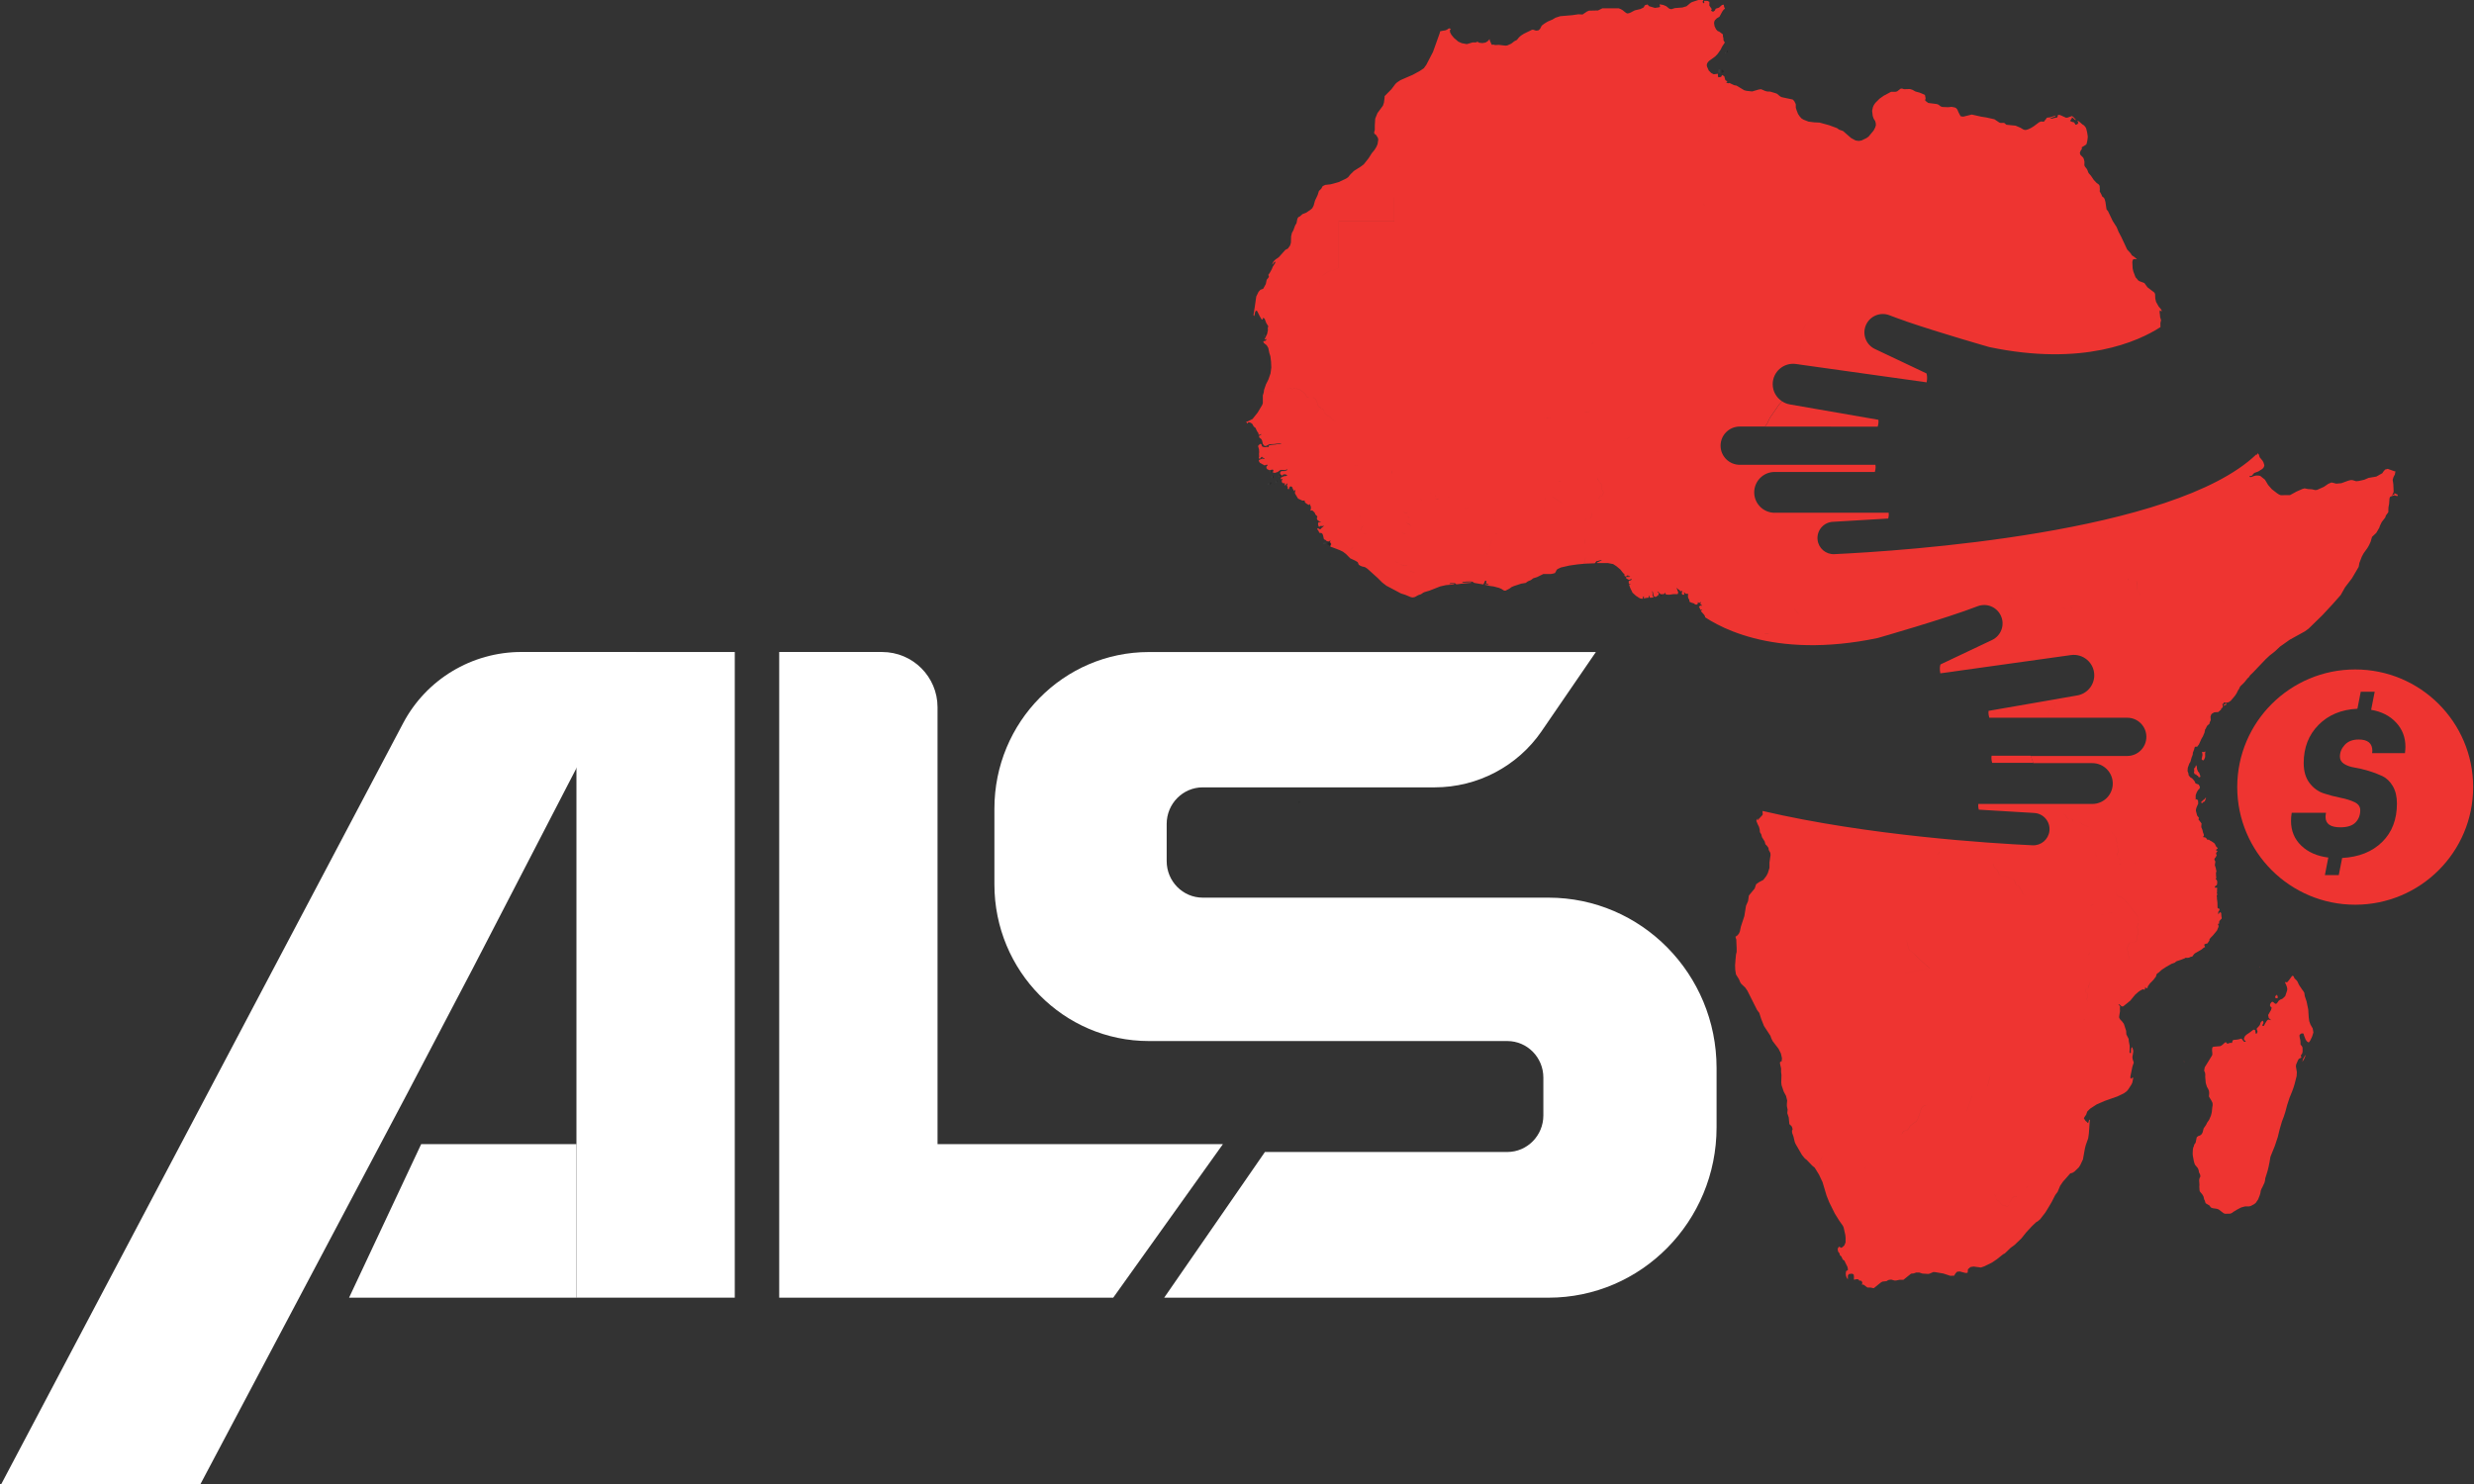 <svg width="160" height="96" viewBox="0 0 160 96" fill="none" xmlns="http://www.w3.org/2000/svg">
<rect x="0" y="0" width="160" height="96" fill="#333333" stroke="none"/>
<g clip-path="url(#clip0_1_675)">
<path d="M93.781 1.568L93.783 1.532L93.781 1.518L93.785 1.499L93.766 1.501L93.775 1.515L93.763 1.524L93.76 1.548L93.773 1.566L93.781 1.568Z" fill="url(#paint0_linear_1_675)"/>
<path d="M146.169 62.574L146.177 62.572L146.171 62.547L146.151 62.551L146.155 62.569L146.169 62.574Z" fill="#EE3431"/>
<path d="M82.566 31.082L82.526 31.119L82.498 31.201L82.512 31.213L82.558 31.223V31.177L82.599 31.157L82.621 31.131L82.629 31.098L82.615 31.088L82.566 31.082Z" fill="url(#paint1_linear_1_675)"/>
<path d="M82.167 31.195L82.147 31.205L82.105 31.231L82.07 31.27L82.05 31.271L82.006 31.29L82.012 31.31L82.05 31.364L82.137 31.348L82.183 31.322L82.203 31.286L82.189 31.197L82.167 31.195Z" fill="url(#paint2_linear_1_675)"/>
<path d="M82.359 31.237L82.328 31.203L82.318 31.217L82.3 31.31L82.314 31.318L82.3 31.348L82.363 31.354L82.373 31.324L82.363 31.251L82.359 31.237Z" fill="url(#paint3_linear_1_675)"/>
<path d="M82.367 30.903L82.353 30.766L82.298 30.756L82.24 30.835L82.236 30.889L82.264 30.921L82.316 30.937L82.367 30.903Z" fill="url(#paint4_linear_1_675)"/>
<path d="M82.671 30.827L82.734 30.849L82.744 30.825L82.772 30.805L82.819 30.791L82.821 30.718L82.762 30.734L82.671 30.827Z" fill="url(#paint5_linear_1_675)"/>
<path d="M82.276 30.444L82.238 30.44L82.096 30.45L82.103 30.485L82.151 30.565L82.219 30.579L82.276 30.444Z" fill="url(#paint6_linear_1_675)"/>
<path d="M141.23 68.665L141.248 68.684L141.26 68.686L141.267 68.684L141.271 68.674L141.244 68.657L141.23 68.665Z" fill="#EE3431"/>
<path d="M143.94 45.517L143.822 45.595L143.8 45.657L143.841 45.647L143.974 45.585L143.994 45.569L143.998 45.551L143.988 45.535L143.94 45.517Z" fill="#EE3431"/>
<path d="M147.309 64.483L147.265 64.36L147.222 64.366L147.206 64.423L147.137 64.427L147.16 64.566L147.301 64.582L147.299 64.543L147.309 64.483Z" fill="#EE3431"/>
<path d="M148.935 68.524L148.901 68.697L149.022 68.49L149.115 68.257L149.076 68.277L148.935 68.524Z" fill="#EE3431"/>
<path d="M149.429 66.288L149.345 66.061L149.312 65.819L149.278 65.292L149.171 64.779L149.056 64.439L149.024 64.219L148.957 64.111L148.881 64.008L148.699 63.74L148.643 63.63L148.592 63.513L148.53 63.424L148.404 63.302L148.368 63.249L148.348 63.177L148.295 63.129H148.235L148.049 63.388L147.936 63.525L147.902 63.547L147.799 63.525L147.779 63.559L147.852 63.714L147.896 63.837L147.924 63.966L147.914 64.072L147.791 64.439L147.601 64.616L147.476 64.662L147.367 64.739L147.295 64.851L147.206 64.94L147.133 64.926L147.022 64.833L146.974 64.803L146.911 64.823L146.867 64.877L146.819 64.952L146.804 65.038L146.825 65.095L146.925 65.207L146.911 65.234L146.883 65.256L146.881 65.326L146.685 65.662L146.726 65.856L146.891 65.999L146.79 65.968L146.685 65.958L146.623 66.007L146.574 66.077L146.49 66.212L146.417 66.355L146.367 66.373L146.314 66.359L146.328 66.28L146.363 66.22L146.387 66.162L146.375 66.101L146.352 66.043L146.324 66.033L146.229 66.103L146.193 66.165L146.153 66.3L146.064 66.413L145.949 66.532L145.951 66.58L145.965 66.635L145.995 66.701L145.993 66.767L145.957 66.848L145.915 66.872L145.88 66.868L145.884 66.836L145.842 66.635L145.788 66.608L145.723 66.618L145.499 66.789L145.283 66.936L145.186 67.033L145.128 67.16L145.122 67.22L145.138 67.272L145.247 67.363L145.2 67.395L145.15 67.389L145.11 67.373L144.974 67.196L144.94 67.188L144.775 67.236L144.646 67.256L144.446 67.272L144.403 67.301L144.381 67.349L144.365 67.419L144.335 67.472L144.274 67.462L144.214 67.464L144.058 67.52L144.016 67.492L143.982 67.438L143.929 67.423L143.869 67.462L143.736 67.586L143.641 67.651L143.59 67.675L143.205 67.709L143.122 67.723L143.086 67.754L143.07 67.804L143.06 67.941L143.08 68.176L143.064 68.269L142.586 69.043L142.547 69.259L142.602 69.382L142.622 69.51L142.616 69.655L142.652 70.058L142.725 70.301L142.801 70.432L142.86 70.571L142.874 70.71L142.86 70.903L142.866 70.951L143.025 71.211L143.092 71.354L143.098 71.495L143.074 71.636L143.046 71.919L143.019 72.048L142.985 72.175L142.868 72.443L142.735 72.634L142.676 72.761L142.513 73.002L142.452 73.246L142.392 73.365L142.287 73.451L142.158 73.495L142.069 73.57L142 73.906L141.97 73.962L141.928 74.011L141.898 74.071L141.887 74.141L141.841 74.236L141.817 74.373L141.805 74.636L141.815 74.761L141.883 75.121L141.914 75.236L141.958 75.349L142.144 75.574L142.192 75.701L142.216 75.84L142.283 75.975L142.307 76.102L142.247 76.22L142.224 76.351L142.243 76.631L142.236 76.784L142.251 77.009L142.271 77.078L142.446 77.291L142.509 77.412L142.547 77.585L142.596 77.677L142.616 77.758L142.646 77.835L142.692 77.869L142.884 77.977L142.981 78.108L143.048 78.14L143.12 78.162L143.36 78.195L143.485 78.237L143.812 78.487L143.911 78.519L144.238 78.511L144.341 78.468L144.436 78.396L144.684 78.245L144.94 78.112L145.186 78.044L145.441 78.042L145.556 78.018L145.782 77.897L145.886 77.814L146.04 77.587L146.145 77.321L146.185 77.178L146.209 77.029L146.252 76.913L146.312 76.802L146.451 76.506L146.486 76.367L146.502 76.222L146.649 75.754L146.718 75.47L146.776 75.184L146.831 74.856L146.859 74.771L147.119 74.131L147.309 73.56L147.436 73.04L147.585 72.531L147.696 72.243L147.791 71.954L147.922 71.469L148.076 71L148.229 70.627L148.332 70.346L148.402 70.11L148.528 69.613L148.544 69.356L148.483 68.991L148.495 68.87L148.594 68.637L148.653 68.522L148.699 68.48L148.81 68.432L148.838 68.391L148.808 68.327L148.804 68.267L148.887 68.154L148.917 68.023L148.909 67.763L148.858 67.655L148.812 67.613L148.78 67.562L148.778 67.397L148.764 67.266L148.731 67.136L148.711 66.993L148.727 66.942L148.814 66.862L148.933 66.85L148.975 66.87L149.012 67.001L149.113 67.254L149.193 67.363L149.29 67.429L149.316 67.433L149.373 67.367L149.405 67.319L149.528 67.061L149.613 66.789L149.567 66.526L149.429 66.288Z" fill="#EE3431"/>
<path d="M81.891 21.5L81.836 21.518L81.808 21.573L81.745 21.677L81.757 21.752L81.788 21.794L81.858 21.681L81.891 21.5Z" fill="url(#paint7_linear_1_675)"/>
<path d="M107.358 38.446L107.263 38.589L107.331 38.597L107.436 38.565L107.466 38.491L107.406 38.478L107.358 38.446Z" fill="url(#paint8_linear_1_675)"/>
<path d="M93.381 60.669L93.308 60.725L93.3 60.778L93.397 60.77L93.433 60.74L93.429 60.675L93.381 60.669Z" fill="#2D2E2D"/>
<path d="M84.031 51.838L84.007 51.834L83.991 51.86L83.973 51.9L83.981 51.927L83.991 51.935H84.027L84.08 51.914L84.094 51.892L84.066 51.868L84.031 51.838Z" fill="#2D2E2D"/>
<path d="M85.995 35.114L85.918 35.081L85.66 35.097L85.555 35.154L85.926 35.258L85.999 35.329L86.015 35.299L86.041 35.192L86.029 35.14L85.995 35.114Z" fill="url(#paint9_linear_1_675)"/>
<path d="M111.348 4.488L111.157 4.494L111.144 4.536L111.132 4.689L111.171 4.715H111.201L111.28 4.756L111.306 4.752L111.358 4.717L111.387 4.711L111.425 4.679L111.473 4.629L111.469 4.603L111.451 4.579L111.348 4.488Z" fill="url(#paint10_linear_1_675)"/>
<path d="M111.738 3.303L111.709 3.279L111.598 3.377L111.566 3.46L111.734 3.365L111.738 3.303Z" fill="url(#paint11_linear_1_675)"/>
<path d="M141.95 50.091L142.025 50.095L142.099 50.188L142.144 50.17L142.17 50.248L142.206 50.284L142.237 50.282L142.295 50.256L142.305 50.212L142.223 49.982L142.214 49.972L142.154 49.918L142.085 49.741L142.073 49.588L142.021 49.491L141.974 49.634L141.894 49.719L141.91 49.884L141.884 49.98L141.95 50.091Z" fill="#EE3431"/>
<path d="M142.414 49.151L142.45 49.175L142.495 49.191L142.545 49.137L142.608 48.988L142.614 48.88L142.61 48.717L142.626 48.664L142.62 48.61L142.529 48.652L142.412 48.634L142.442 48.835L142.384 49.109L142.414 49.151Z" fill="#EE3431"/>
<path d="M142.374 51.937L142.396 51.951L142.454 51.937L142.509 51.866L142.578 51.854L142.656 51.667L142.666 51.58L142.648 51.596L142.6 51.669L142.46 51.778L142.4 51.854L142.337 51.892L142.374 51.937Z" fill="#EE3431"/>
<path d="M115.253 25.96L115.071 26.155L114.865 26.451L114.464 27.031L114.286 27.405L114.151 27.596L121.435 27.601C121.495 27.401 121.495 27.25 121.481 27.156L115.745 26.16C115.563 26.127 115.396 26.057 115.25 25.96H115.253Z" fill="#EE3431"/>
<path d="M128.839 49.349H131.501L131.468 49.252L131.426 49.145L131.396 49.055L131.335 48.904L131.329 48.888H128.803C128.785 48.974 128.775 49.131 128.839 49.35V49.349Z" fill="#EE3431"/>
<path d="M155.051 31.988L154.972 31.962L154.861 31.899L154.853 31.925V31.98L154.72 32.03L154.686 32.018L154.706 31.988L154.752 31.97L154.764 31.918L154.792 31.851L154.803 31.785L154.782 31.324L154.74 31.04L154.796 30.855L154.885 30.688L154.899 30.591L154.924 30.497L154.855 30.485L154.423 30.33L154.254 30.374L154.137 30.507L154.07 30.611L153.685 30.829L153.178 30.915L152.904 31.034L152.551 31.113L152.418 31.127L152.379 31.131L152.133 31.056H152.022L151.877 31.092L151.423 31.257L151.092 31.288L150.834 31.219H150.759L150.57 31.302L150.293 31.493L149.851 31.69L149.738 31.704L149.516 31.652L149.268 31.638L149.044 31.591L148.915 31.626L148.528 31.795L148.102 32.028L147.501 32.034L147.386 31.988L147.255 31.901L146.924 31.646L146.684 31.37L146.478 31.028L146.266 30.859L146.175 30.786L146.046 30.762H145.905L145.774 30.793L145.626 30.849L145.552 30.863L145.505 30.855L145.485 30.78L145.612 30.794L145.784 30.597L146.052 30.499L146.294 30.344L146.365 30.281L146.411 30.211L146.443 30.102L146.383 29.907L146.322 29.8L146.141 29.583L146.125 29.531L146.086 29.402L145.998 29.321H145.995L145.965 29.42L145.913 29.404C140.57 34.508 122.988 35.643 118.636 35.848C118.083 35.874 117.607 35.468 117.547 34.92C117.48 34.325 117.926 33.793 118.527 33.757L122.115 33.544C122.157 33.383 122.159 33.256 122.147 33.171H114.772C114.042 33.171 113.449 32.58 113.449 31.851C113.449 31.122 114.042 30.531 114.772 30.531H121.251C121.316 30.309 121.305 30.154 121.287 30.068H112.515C111.829 30.068 111.274 29.515 111.274 28.83C111.274 28.146 111.829 27.593 112.515 27.593H114.147L114.284 27.403L114.462 27.029L114.863 26.449L115.069 26.154L115.248 25.958C114.883 25.721 114.645 25.312 114.645 24.855C114.645 24.052 115.357 23.434 116.154 23.547L116.366 23.577L116.392 23.243L116.439 22.704L116.477 22.253L116.505 21.923L116.544 21.456L116.578 21.366L116.776 20.997L116.792 20.949L116.776 20.999L116.578 21.368L116.544 21.458L116.505 21.925L116.477 22.255L116.439 22.706L116.392 23.245L116.366 23.579L124.6 24.733C124.659 24.441 124.622 24.244 124.588 24.155L121.257 22.577C120.666 22.297 120.412 21.595 120.686 21.003C120.95 20.436 121.608 20.168 122.193 20.393C122.508 20.516 122.879 20.649 123.277 20.786L122.861 20.569L122.345 20.297L121.826 20.023L121.309 19.749L120.791 19.476L120.274 19.202L119.756 18.928L119.239 18.653L118.721 18.377L118.204 18.101L117.686 17.825L117.167 17.548L116.81 17.357L116.425 17.544L116.122 17.691L115.725 17.884L115.267 18.133L114.916 18.325H114.899L114.883 18.319L114.518 17.994L114.883 18.32L114.899 18.325H114.916L115.267 18.135L115.725 17.886L116.122 17.693L116.425 17.546L116.81 17.358L117.167 17.55L117.686 17.827L118.204 18.103L118.721 18.379L119.239 18.655L119.756 18.93L120.274 19.204L120.791 19.478L121.309 19.752L121.826 20.025L122.345 20.299L122.861 20.571L123.277 20.79C125.5 21.553 128.654 22.452 128.654 22.452C134.705 23.722 138.28 22.09 139.723 21.162L139.719 20.897L139.761 20.712L139.702 20.51L139.684 20.323L139.668 20.222L139.678 20.081L139.751 20.112L139.793 20.156L139.799 20.118L139.795 20.076L139.745 19.987L139.604 19.824L139.436 19.522L139.388 19.311L139.376 19.045V19.023L139.331 18.928L138.883 18.584L138.684 18.311L138.343 18.182L138.27 18.127L138.217 18.053L138.111 17.938L137.967 17.558L137.923 17.357L137.903 16.96L137.915 16.886L137.943 16.793L138 16.767L138.042 16.759L138.205 16.773L138.034 16.622L137.874 16.517L137.788 16.38L137.568 16.139L137.199 15.35L137.011 14.99L136.888 14.692L136.634 14.293L136.331 13.661L136.234 13.543L136.163 13.06L136.117 12.895L136.065 12.794L135.952 12.705L135.909 12.597L135.792 12.381L135.802 12.267L135.79 12.027L135.734 11.935L135.601 11.842L135.417 11.649L135.223 11.363L135.088 11.212L135.044 11.132L135.015 11.043L134.967 10.94L134.832 10.767L134.802 10.689L134.808 10.455L134.765 10.282L134.729 10.202L134.547 10.019L134.507 9.898L134.559 9.751L134.646 9.624L134.628 9.532L134.674 9.503L134.729 9.471L134.925 9.348C134.925 9.348 134.977 9.234 135.007 9.006C135.038 8.777 135.007 8.777 134.997 8.664C134.987 8.549 134.935 8.415 134.925 8.332C134.915 8.25 134.769 8.103 134.769 8.103L134.693 8.062L134.467 7.867L134.388 7.819H134.352L134.38 7.879L134.422 7.938L134.342 8.04L134.229 8.072L134.19 7.996L134.128 7.911L134.013 7.887L133.871 7.821L133.984 7.668L134.003 7.581L134.2 7.756L134.265 7.761L134.079 7.557L133.999 7.507L133.944 7.525L133.692 7.614L133.603 7.61L133.246 7.447L133.125 7.426L133.093 7.441L133.07 7.547L133.038 7.604L132.865 7.632L132.713 7.678L132.564 7.662L132.911 7.529L132.953 7.473L132.572 7.591L132.382 7.612L132.328 7.682L132.294 7.74L132.239 7.791L132.197 7.865L132.094 7.869L132.009 7.857L131.88 7.905L131.515 8.177L131.339 8.284L131.178 8.36L131.049 8.401L130.954 8.407L130.847 8.372L130.667 8.264L130.353 8.129L129.761 8.07L129.612 7.948L129.386 7.952L129.299 7.926L128.985 7.716L128.466 7.6L128.129 7.547L127.52 7.41L126.967 7.547L126.797 7.521L126.717 7.368L126.678 7.296L126.582 7.078L126.501 6.99L126.422 6.951L126.212 6.911L125.992 6.935L125.613 6.919L125.516 6.885L125.365 6.77L125.256 6.73L124.703 6.66L124.509 6.511L124.514 6.426L124.534 6.362L124.491 6.144L124.304 6.056L124.128 5.987L123.878 5.919L123.68 5.808L123.515 5.758L123.14 5.77L123.012 5.728L122.92 5.734L122.692 5.911L122.577 5.939H122.3L121.824 6.193L121.554 6.384L121.285 6.654L121.188 6.794L121.126 6.933L121.075 7.165L121.114 7.497L121.176 7.68L121.267 7.819L121.307 7.952L121.318 8.099L121.275 8.244L121.168 8.449L120.843 8.839L120.71 8.932L120.387 9.089L120.206 9.117L120.004 9.087L119.716 8.93L119.197 8.477L118.937 8.384L118.808 8.29L118.287 8.097L117.674 7.93L117.317 7.913L116.961 7.867L116.647 7.744L116.509 7.662L116.39 7.529L116.284 7.37L116.195 7.145L116.14 6.972L116.136 6.732L116.037 6.539L115.941 6.438L115.224 6.285L115.127 6.235L114.926 6.068L114.837 6.032L114.49 5.927L114.288 5.919L114.167 5.887L113.895 5.77L113.737 5.792L113.322 5.915L112.969 5.879L112.809 5.841L112.305 5.539L112.135 5.506L111.97 5.426L111.855 5.368L111.786 5.388L111.673 5.357L111.639 5.337L111.671 5.309L111.712 5.289L111.697 5.261L111.582 5.182L111.512 4.933L111.375 4.85L111.31 4.971L111.233 4.991L111.12 4.997L111.1 4.874L111.11 4.772L110.83 4.806L110.668 4.722L110.511 4.565L110.392 4.297L110.382 4.188L110.408 4.096L110.467 4.007L110.555 3.921L110.917 3.661L111.086 3.486L111.276 3.216L111.373 3.019L111.55 2.747L111.467 2.622L111.455 2.465L111.423 2.337L111.427 2.228L111.189 2.045L111.086 2.009L110.979 1.892L110.886 1.699L110.854 1.507L110.866 1.401L110.906 1.31L111.034 1.181L111.201 1.083L111.385 0.747L111.481 0.614L111.558 0.57L111.504 0.445L111.479 0.302L111.368 0.32L111.169 0.495L110.959 0.564L110.902 0.682L110.787 0.763L110.658 0.696L110.703 0.584L110.545 0.356L110.553 0.123L110.436 0.062L110.329 0.054L110.208 0.058L110.212 0.115L110.231 0.157L110.16 0.219L110.109 0.117L110.144 0.058L110.168 -0.016L110.081 -0.044L110.005 -0.058L109.415 0.139L109.327 0.191L109.072 0.405L108.806 0.485L108.324 0.523L108.09 0.596L107.961 0.564L107.763 0.403L107.573 0.322L107.327 0.278L107.363 0.445L107.261 0.479L107.027 0.511L106.647 0.399L106.55 0.286L106.379 0.34L106.294 0.485L106.094 0.584L105.727 0.67L105.402 0.837L105.263 0.873L105.156 0.835L104.94 0.658L104.813 0.586L104.684 0.539H103.627L103.348 0.676L102.757 0.69L102.62 0.753L102.348 0.938L102.077 0.924L101.68 0.982L100.905 1.047L100.596 1.147L100.401 1.264L100.102 1.391L99.882 1.524L99.709 1.656L99.596 1.874L99.491 1.964L99.339 1.982L99.164 1.924H99.083L98.552 2.182L98.369 2.3L98.242 2.411L98.1 2.584L97.941 2.665L97.735 2.824L97.477 2.94L97.364 2.952L97.146 2.928L96.926 2.902L96.696 2.916L96.593 2.886L96.476 2.896L96.444 2.838L96.383 2.687L96.353 2.651L96.349 2.588L96.333 2.53L96.234 2.649L96.079 2.751L95.875 2.787L95.663 2.765L95.552 2.697L95.449 2.743H95.239L94.864 2.854L94.541 2.793L94.315 2.695L94.025 2.447L93.865 2.252L93.775 2.079V1.93L93.839 1.868L93.71 1.831L93.575 1.922L93.466 1.966L93.331 1.984L93.139 2.025L93.103 2.164L92.675 3.359L92.239 4.2L92.082 4.414L91.817 4.593L91.365 4.84L90.567 5.184L90.338 5.341L90.248 5.426L89.989 5.77L89.548 6.217L89.543 6.328L89.503 6.64L89.437 6.837L89.084 7.314L88.938 7.676L88.912 8.123V8.403L88.866 8.566L88.89 8.658L88.977 8.71L89.106 8.906L89.136 9.024L89.09 9.328L89.007 9.515L88.89 9.701L88.718 9.91L88.513 10.234L88.204 10.624L88.002 10.779L87.562 11.057L87.326 11.289L87.185 11.466L87.052 11.554L86.584 11.776L86.061 11.922L85.71 11.961L85.543 12.039L85.444 12.214L85.298 12.353V12.357L85.214 12.621L85.048 12.971L84.955 13.303L84.869 13.468L84.74 13.579L84.463 13.764L84.229 13.853L84.074 13.995L83.965 14.048L83.904 14.156L83.848 14.442L83.761 14.581L83.648 14.893L83.553 15.064L83.501 15.284L83.487 15.698L83.434 15.879L83.289 16.082L83.127 16.165L82.698 16.644L82.49 16.785L82.359 16.914L82.3 17.037L82.27 17.119L82.343 17.051L82.405 16.964L82.464 16.916L82.478 16.974L82.46 17.026L82.312 17.258L82.254 17.407L82.127 17.638L82.022 17.789L82.066 17.866L82.032 17.966L81.921 18.095L81.862 18.375L81.695 18.679L81.511 18.747L81.392 18.88L81.245 19.182L81.166 19.737L81.16 19.788L81.063 20.387L81.118 20.446L81.102 20.339L81.124 20.212L81.164 20.057L81.209 19.842H81.211L81.166 20.057L81.126 20.212L81.102 20.339L81.12 20.446L81.174 20.176L81.203 20.134L81.249 20.09L81.305 20.124L81.465 20.446L81.58 20.643L81.644 20.677L81.675 20.621L81.679 20.556L81.733 20.579L81.788 20.621L81.891 20.893L82.024 21.108L81.992 21.207L81.999 21.368L81.945 21.613L81.772 21.971L81.923 21.927L81.852 22.044L81.739 22.066L81.697 22.098L81.737 22.187L81.921 22.336L82.022 22.507L82.09 22.831L82.161 23.054L82.201 23.392L82.219 23.773L82.167 24.159L82.028 24.558L81.876 24.857L81.749 25.224L81.729 25.389L81.671 25.576V26.079L81.63 26.196L81.336 26.689L81.007 27.103L80.72 27.248L80.587 27.291L80.684 27.405L80.712 27.325L80.791 27.319L80.884 27.351L80.985 27.417L81.082 27.593L81.197 27.681L81.297 27.898L81.386 28.025L81.392 28.124H81.447L81.527 28.09L81.582 28.084L81.56 28.12L81.457 28.17L81.421 28.233L81.443 28.305L81.548 28.381L81.612 28.472L81.64 28.585L81.675 28.728L81.772 28.844L81.868 28.854L82.102 28.738L82.411 28.724L82.714 28.679L82.855 28.697L82.867 28.713L82.821 28.724H82.663L82.462 28.76L82.266 28.778L82.08 28.806L82.048 28.87V28.919L81.957 28.907L81.804 28.933L81.648 28.897L81.604 28.836L81.586 28.75L81.527 28.705L81.441 28.76L81.36 28.852L81.421 29.066L81.427 29.158L81.433 29.251L81.421 29.358L81.43 29.557L81.408 29.593L81.421 29.639L81.447 29.686L81.493 29.665L81.523 29.645L81.562 29.575L81.606 29.543L81.659 29.599L81.759 29.641L81.773 29.657L81.766 29.69H81.725L81.654 29.663L81.519 29.714L81.43 29.752L81.404 29.81L81.447 29.891L81.483 29.941L81.78 30.106L81.915 30.064L81.987 30.07L81.977 30.104L81.909 30.173L81.899 30.273L81.957 30.354L82.104 30.42L82.298 30.374L82.341 30.398L82.359 30.418L82.316 30.565L82.45 30.591L82.631 30.531L82.778 30.422L82.863 30.394L83.129 30.412L83.212 30.364H83.248L83.254 30.39L83.222 30.426L83.188 30.434L83.103 30.474H82.881L82.825 30.507L82.788 30.577V30.637L82.883 30.756L82.94 30.748L82.986 30.698L83.079 30.678L83.196 30.706L83.251 30.776L83.152 30.794L83.057 30.802L82.865 30.883L82.811 30.98L82.843 31.002L82.897 30.99L82.946 30.996L82.952 31.016L82.901 31.064L82.895 31.139L82.903 31.193L82.984 31.265L83.043 31.255L83.093 31.261L83.087 31.398L83.131 31.394L83.222 31.277H83.269L83.226 31.418L83.281 31.495L83.273 31.612L83.315 31.646H83.355L83.41 31.491L83.45 31.465L83.505 31.471L83.571 31.505L83.591 31.581L83.66 31.714L83.678 31.771L83.769 31.686L83.775 31.72L83.747 31.849L83.751 31.924L83.949 32.254L84.227 32.384H84.318L84.362 32.37L84.378 32.398L84.386 32.473L84.459 32.559L84.604 32.648L84.675 32.666L84.719 32.608L84.743 32.604L84.731 32.686L84.778 32.769V32.918L84.742 33.031L84.875 33.022L85.018 33.157L85.05 33.222L85.06 33.272L85.169 33.377L85.198 33.429L85.161 33.53L85.171 33.562L85.194 33.628L85.321 33.727L85.424 33.745L85.411 33.771L85.264 33.785L85.244 33.87V33.946L85.292 34.075L85.357 34.063L85.393 34.023L85.538 34.035L85.591 33.99L85.601 34.019L85.581 34.071L85.492 34.131L85.393 34.242L85.314 34.224L85.266 34.178L85.204 34.174L85.191 34.236L85.268 34.339L85.325 34.469L85.464 34.483L85.532 34.544L85.567 34.642L85.615 34.858L85.647 34.898L85.722 34.928L85.813 35.011L85.95 35.027L86.015 34.971H86.047L86.015 35.065L86.099 35.196L86.047 35.307L86.041 35.367L86.19 35.415L86.64 35.586L86.852 35.689L87.052 35.842L87.094 35.886L87.328 36.122L87.639 36.265L87.806 36.365L87.875 36.532L87.96 36.589L88.079 36.641L88.272 36.687L88.426 36.784L89.098 37.39L89.4 37.69L89.663 37.891L90.607 38.392L90.887 38.48L91.252 38.633L91.378 38.65L91.349 38.611L91.378 38.648L91.507 38.621L91.716 38.503L91.904 38.438L92.049 38.338L92.134 38.301L92.455 38.205L92.982 37.998L93.141 37.935L93.518 37.851L94.061 37.806L94.015 37.772H93.841L93.73 37.784L93.764 37.74L93.821 37.72L94.101 37.728L94.16 37.788L94.237 37.798L94.493 37.762L95.167 37.7L95.141 37.672L95.084 37.665L94.551 37.694L94.612 37.645L94.824 37.621L95.08 37.613L95.227 37.631L95.35 37.71L95.915 37.806L95.954 37.774L96.034 37.585L96.075 37.565L96.127 37.571L96.109 37.728L96.222 37.776L96.262 37.784L96.27 37.806L96.347 37.82L96.406 37.788L96.49 37.784L96.513 37.75L96.519 37.663V37.595L96.549 37.563L96.557 37.48L96.549 37.565L96.519 37.595V37.665L96.513 37.752L96.49 37.786L96.406 37.79L96.347 37.822L96.27 37.81H96.198L96.058 37.792L96.024 37.828L96.168 37.857L96.202 37.863L96.329 37.901L96.591 37.937L96.942 38.028L97.085 38.088L97.275 38.207H97.372L97.614 38.082L97.763 37.973L97.911 37.911L98.383 37.756L98.671 37.708L98.811 37.607L99.008 37.525L99.156 37.41L99.396 37.337L99.813 37.132H100.259L100.342 37.128L100.56 37.074L100.622 36.969L100.669 36.874L100.729 36.812L100.818 36.772L100.951 36.709L101.288 36.633L101.5 36.585L102.007 36.512L102.461 36.468V36.406L102.493 36.222L102.513 36.152L102.535 36.098L102.513 36.033L102.491 35.945L102.479 35.806L102.507 35.764L102.517 35.711L102.511 35.629V35.355L102.527 35.325L102.547 35.303V35.266L102.511 35.196L102.477 35.115V34.999L102.465 34.886L102.44 34.834L102.459 34.642L102.469 34.399L102.459 34.292L102.481 34.216L102.493 34.029V33.846L102.535 33.556H102.537L102.491 33.846V34.029L102.481 34.216L102.459 34.292L102.469 34.401L102.459 34.642L102.44 34.834L102.465 34.886L102.479 34.999V35.115L102.511 35.196L102.547 35.266V35.303L102.527 35.325L102.511 35.355V35.629L102.517 35.711L102.507 35.764L102.479 35.806L102.491 35.945L102.513 36.033L102.537 36.098L102.515 36.152L102.495 36.224L102.465 36.408V36.47L102.535 36.462L103.143 36.438L103.245 36.299L103.324 36.293L103.556 36.22L103.592 36.236L103.371 36.351L103.31 36.373L103.268 36.406L103.306 36.426H103.996L104.327 36.49L104.545 36.633L104.791 36.84L104.987 37.088L105.041 37.12L105.055 37.162L105.061 37.255L105.126 37.297L105.237 37.255L105.269 37.199L105.293 37.184V37.249L105.318 37.275H105.39L105.433 37.287L105.364 37.327L105.251 37.323L105.172 37.329L105.154 37.372L105.19 37.426L105.356 37.514L105.533 37.436L105.513 37.488L105.479 37.541L105.412 37.555L105.336 37.585L105.332 37.669L105.338 37.74L105.358 37.762L105.453 37.784L105.427 37.814L105.374 37.798L105.352 37.812L105.422 38.01L105.471 38.126L105.535 38.241L105.572 38.334L105.8 38.541L105.917 38.615L105.987 38.668L106.102 38.72L106.207 38.734L106.242 38.718L106.252 38.617L106.312 38.567L106.316 38.632L106.296 38.672L106.304 38.698L106.343 38.704L106.518 38.672H106.558L106.617 38.664L106.645 38.519L106.669 38.541L106.686 38.627L106.702 38.666H106.79L106.837 38.662L106.948 38.629L106.875 38.527V38.394L106.867 38.33L106.847 38.251H106.869L106.909 38.338L106.926 38.468L106.956 38.557L107.016 38.611L107.113 38.603L107.267 38.477L107.277 38.368L107.194 38.291L107.182 38.259L107.254 38.293L107.323 38.372L107.408 38.442L107.598 38.434L107.652 38.392L107.66 38.338L107.674 38.328L107.713 38.43L107.797 38.468L107.967 38.472L108.213 38.436H108.499L108.538 38.328L108.437 38.056L108.457 38.038L108.554 38.144L108.61 38.157L108.651 38.229L108.742 38.253L108.774 38.217H108.788L108.802 38.223L108.762 38.38L108.77 38.416L108.808 38.466L108.897 38.477L108.933 38.44L108.901 38.309L108.951 38.338L109.01 38.408L109.058 38.414L109.111 38.408L109.147 38.414L109.179 38.434L109.163 38.563L109.175 38.645L109.195 38.718L109.244 38.782L109.268 38.931L109.391 38.986L109.538 39.032L109.591 39.058L109.605 39.092L109.66 39.108L109.728 39.112L109.769 39.09L109.811 39.028L109.793 38.958L109.823 38.964L109.865 38.998H109.92L109.994 38.945L110.015 38.968L109.972 39.02L109.962 39.066L110.067 39.159L110.071 39.189L109.95 39.171L109.912 39.231L109.871 39.249L109.936 39.358L109.964 39.449L110.097 39.437L109.997 39.529L110.216 39.775L110.259 39.851L110.277 39.934C110.689 40.205 111.296 40.549 112.111 40.863L112.448 40.877H112.678L112.902 40.865L113.084 40.882L113.16 40.9L113.231 40.908L113.449 40.918L113.733 40.904L113.83 40.908L113.885 40.942L113.911 41.01H114.169L114.427 41.014H114.169L113.911 41.01L113.885 40.942L113.83 40.908L113.733 40.904L113.449 40.918L113.231 40.908L113.16 40.9L113.084 40.882L112.902 40.865L112.678 40.877L112.628 40.873H112.448L112.111 40.861C113.661 41.461 115.957 41.95 119.062 41.642L119.074 41.485V41.169L119.223 40.737L119.072 41.169V41.485L119.06 41.642C119.804 41.568 120.591 41.451 121.431 41.274C121.431 41.274 125.819 40.022 127.893 39.219C128.478 38.992 129.136 39.259 129.4 39.829C129.677 40.421 129.42 41.123 128.829 41.403L125.498 42.981C125.462 43.069 125.428 43.264 125.486 43.558L133.932 42.377C134.729 42.266 135.441 42.882 135.441 43.685C135.441 44.327 134.977 44.877 134.344 44.987L132.842 45.249L132.83 45.331L132.844 45.458L132.893 45.541L132.907 45.647L132.883 45.778L132.854 45.857L132.82 45.883L132.782 45.893L132.729 45.885L132.667 45.897L132.598 45.921L132.556 45.925L132.534 45.953L132.435 46.154L132.415 46.185L132.435 46.153L132.534 45.951L132.556 45.923L132.598 45.919L132.667 45.895L132.729 45.883L132.782 45.891L132.82 45.881L132.854 45.855L132.883 45.776L132.905 45.645L132.893 45.539L132.844 45.456L132.83 45.331L132.84 45.251L128.607 45.985C128.593 46.078 128.593 46.229 128.654 46.43H130.964L130.948 46.408L130.966 46.428H132.427L132.417 46.38L132.435 46.322L132.445 46.305L132.469 46.243L132.445 46.307L132.435 46.324L132.417 46.384L132.425 46.43H137.57C138.256 46.428 138.811 46.982 138.811 47.666C138.811 48.35 138.256 48.904 137.57 48.904H131.325L131.333 48.922L131.394 49.073L131.424 49.163L131.466 49.27L131.499 49.367H135.314C136.044 49.367 136.638 49.958 136.638 50.687C136.638 51.415 136.044 52.007 135.314 52.007H132.697L132.74 52.092L132.772 52.188L132.8 52.267L132.859 52.398L132.925 52.494L133.008 52.579L133.078 52.629L133.008 52.577L132.925 52.492L132.859 52.395L132.8 52.265L132.772 52.186L132.74 52.09L132.697 52.005H127.942C127.931 52.09 127.931 52.214 127.974 52.377L131.561 52.591C132.162 52.627 132.608 53.156 132.542 53.754C132.479 54.301 132.003 54.708 131.452 54.682C128.73 54.553 120.835 54.06 113.995 52.462L113.991 52.488V52.581L114.004 52.657L113.983 52.726L113.655 53.074L113.646 53.039L113.679 52.995L113.695 52.957L113.644 52.981L113.592 53.056V53.118L113.673 53.317L113.759 53.49L113.804 53.665L113.818 53.833L113.903 53.967L113.951 54.154L114.127 54.436L114.175 54.615L114.276 54.716L114.371 54.849L114.389 54.984L114.492 55.173L114.506 55.31L114.437 55.785V56.141L114.33 56.483L114.236 56.662L114.04 56.92L113.765 57.065L113.572 57.202L113.479 57.479L113.104 57.932L113.053 58.284L112.918 58.598L112.811 59.262L112.587 59.943L112.525 60.239L112.472 60.373L112.4 60.47L112.345 60.524L112.238 60.595L112.258 60.687L112.289 60.768L112.313 61.347V61.573L112.27 61.76L112.23 62.187H112.234L112.212 62.43L112.224 62.752L112.27 63.036L112.46 63.34L112.557 63.567L112.615 63.648L112.868 63.887L113.007 64.087L113.638 65.344L113.776 65.523L113.901 65.914L114.08 66.367L114.5 67.011L114.552 67.166L114.645 67.353L115.022 67.844L115.174 68.146L115.242 68.442L115.236 68.562L115.21 68.697L115.172 68.681L115.15 68.649L115.111 68.752L115.133 68.88L115.188 69.118V69.347L115.212 69.543L115.198 70.022L115.218 70.201L115.355 70.609L115.507 70.893L115.581 71.185L115.561 71.439L115.565 71.571L115.61 71.781L115.589 72.01L115.682 72.288L115.723 72.719L115.862 72.847L115.908 72.946L115.934 73.057L115.892 73.139L115.902 73.284L115.991 73.534L116.07 73.872L116.128 74.007L116.536 74.711L116.721 74.938L116.846 75.035L117.202 75.407L117.323 75.506L117.365 75.452L117.516 75.347L117.585 75.319L117.518 75.347L117.367 75.452L117.325 75.506L117.361 75.536L117.641 75.989L117.869 76.476L118.128 77.341L118.299 77.772L118.656 78.493L118.939 78.951L119.183 79.296L119.233 79.406L119.34 79.889L119.36 80.076L119.356 80.376L119.276 80.566L119.141 80.69L119.044 80.725L118.967 80.64L118.892 80.694L118.844 80.793L118.874 80.966L118.961 81.075L118.997 81.212L119.086 81.282L119.175 81.477L119.288 81.558L119.34 81.678L119.473 81.94L119.5 82.043L119.51 82.162L119.391 82.228L119.369 82.403L119.389 82.552L119.451 82.691L119.506 82.757V82.524L119.548 82.447L119.584 82.417L119.661 82.405L119.772 82.397L119.818 82.411L119.879 82.445L119.897 82.55L119.901 82.635L119.895 82.691L119.901 82.779L119.978 82.775L120.032 82.753L120.19 82.761L120.244 82.848L120.347 82.842L120.383 82.874L120.44 82.946L120.432 83.049L120.406 83.107L120.506 83.095L120.769 83.289L121.001 83.293L121.084 83.317L121.186 83.331L121.634 82.969L121.737 82.908L122.002 82.878L122.119 82.808L122.236 82.783L122.312 82.779L122.516 82.836H122.625L122.845 82.791H123.099L123.591 82.395L123.773 82.375L123.924 82.319H124.12L124.326 82.387L124.695 82.411L124.784 82.395L125.038 82.286L125.159 82.296L125.684 82.385L126.13 82.532L126.38 82.524L126.465 82.381L126.57 82.268L126.749 82.252L127.082 82.341L127.187 82.351L127.256 82.319L127.272 82.109L127.437 81.964L127.635 81.932L128.111 81.995L128.311 81.926L128.811 81.684L129.12 81.477L129.55 81.137L129.657 81.083L130.038 80.716L130.292 80.531L130.732 80.109L131.027 79.738L131.41 79.322L131.682 79.064L131.785 79.006L131.938 78.877L132.281 78.434L132.479 78.112L132.685 77.762L132.917 77.309L133.074 77.098L133.234 76.713L133.411 76.45L133.89 75.906L134.013 75.876L134.081 75.842L134.16 75.788L134.44 75.52L134.537 75.369L134.709 75.003L134.84 74.28L134.892 74.079L135.048 73.64L135.088 73.361L135.092 73.334L135.141 72.638L135.163 72.435L135.12 72.439L135.096 72.491L135.048 72.656L134.999 72.624L134.963 72.578L134.892 72.523L134.832 72.443L134.769 72.338L134.84 72.215L134.913 72.119L134.987 71.907L135.169 71.724L135.586 71.451L135.784 71.364L136.115 71.219L136.948 70.925L137.364 70.722L137.542 70.593L137.648 70.462L137.846 70.156L137.903 70.032L137.959 69.748L137.937 69.702H137.897L137.872 69.78L137.804 69.764L137.774 69.718L137.782 69.611L137.909 68.997L137.997 68.738L137.923 68.514L137.907 68.381L137.963 68.053V67.967L137.951 67.904L137.923 67.836L137.911 67.76L137.87 67.749L137.83 67.822L137.81 67.983L137.818 68.084L137.792 68.144L137.719 68.078L137.729 67.918L137.733 67.659L137.673 67.339L137.667 67.21L137.515 66.914L137.503 66.683L137.356 66.234L137.243 66.079L137.122 65.954L137.057 65.852L137.049 65.773L137.106 65.413L137.1 65.228L137.112 65.105L137.065 65.043L136.997 64.968L137.073 64.978L137.215 65.105H137.257L137.32 65.097L137.77 64.733L138.078 64.356L138.296 64.163L138.433 64.07L138.591 63.99L138.653 64.024L138.71 64.012L138.74 63.851L138.809 63.934L138.891 63.907L138.899 63.821L138.992 63.688L139.037 63.624L139.271 63.384L139.426 63.181L139.448 63.124L139.47 63.026L139.535 62.959L139.589 62.931L139.799 62.74L140.088 62.549L140.441 62.348L140.667 62.267L140.709 62.217L140.772 62.179L141.026 62.096L141.298 61.993L141.339 61.961L141.385 61.955L141.434 61.965L141.571 61.951L141.647 61.909L141.787 61.873L141.892 61.726L141.956 61.669L142.37 61.43L142.521 61.305L142.608 61.269L142.549 61.11L142.624 61.062L142.757 61.032L142.882 60.852L142.892 60.808V60.756L142.999 60.631L143.114 60.516L143.379 60.192L143.477 59.955V59.878L143.441 59.792L143.467 59.755L143.524 59.737L143.516 59.677L143.53 59.586L143.611 59.49L143.675 59.434L143.685 59.353L143.659 59.26L143.665 59.188L143.649 59.15L143.655 59.073L143.609 59.021H143.556L143.469 59.152L143.457 59.055L143.461 58.987L143.54 58.876V58.791L143.471 58.773L143.421 58.739L143.413 58.689L143.407 58.381L143.375 58.131V58.033L143.358 57.956L143.399 57.858L143.367 57.769L143.385 57.691L143.379 57.572L143.389 57.507L143.385 57.427H143.241V57.373L143.253 57.338L143.367 57.25L143.387 57.177L143.397 57.042L143.362 56.922L143.296 56.883L143.334 56.775L143.32 56.686L143.312 56.473L143.344 56.346L143.322 56.276L143.304 56.171L143.239 55.966L143.274 55.736L143.207 55.608L143.227 55.535L143.304 55.441L143.36 55.316L143.34 55.272L143.318 55.241L143.328 55.167L143.415 55.058L143.296 54.986L143.371 54.931L143.431 54.871L143.328 54.768L143.272 54.656L143.147 54.752L142.951 54.901L142.759 55.048L142.951 54.903L143.147 54.754L143.272 54.658L143.26 54.633L143.241 54.597L143.191 54.535L143.003 54.412L142.919 54.37L142.86 54.319L142.751 54.324L142.709 54.251L142.62 54.175L142.471 54.15L142.533 54.056L142.523 53.971L142.473 53.849L142.438 53.69L142.362 53.504L142.378 53.267L142.172 52.995L142.202 52.955L142.214 52.909L142.093 52.756L142.015 52.454L142.021 52.353L142.055 52.234L142.164 51.983L142.15 51.768L142.045 51.695L141.999 51.739V51.446L142.069 51.254L142.156 51.109L142.249 51.019L142.277 50.91L142.196 50.753L141.997 50.685L141.932 50.544L141.821 50.403L141.758 50.343L141.666 50.294L141.549 50.16L141.528 50.023L141.474 49.876L141.49 49.666L141.589 49.395L141.662 49.278L141.748 48.968L141.781 48.898L141.813 48.789L141.817 48.696L141.902 48.475L141.924 48.384L141.89 48.368L141.922 48.382L141.928 48.354L141.992 48.294L142.089 48.312L142.212 48.153L142.37 47.801L142.392 47.764L142.424 47.708L142.473 47.628L142.489 47.587L142.505 47.541L142.567 47.404L142.614 47.179L142.652 47.135L142.697 47.034L142.755 46.935L142.888 46.827L142.902 46.744L142.975 46.579L142.959 46.364L143.005 46.223L143.066 46.158L143.203 46.08L143.461 46.062L143.643 45.903L143.651 45.843L143.736 45.772L143.762 45.692L143.744 45.631L143.726 45.508L143.754 45.529L143.792 45.543L143.812 45.474L143.839 45.43L143.907 45.456L143.96 45.464L144.133 45.424L144.262 45.339L144.42 45.154L144.527 45.027L144.636 44.868L144.759 44.625L144.805 44.569L144.845 44.466L144.904 44.377L145.041 44.251L145.162 44.124L145.358 43.878L145.429 43.82L145.531 43.675L145.61 43.599L145.695 43.518L146.512 42.661L146.782 42.407L147.123 42.139L147.448 41.834L148.084 41.383L149.062 40.843L149.304 40.666L150.198 39.793L150.882 39.056L151.383 38.487L151.661 37.993L152.109 37.408L152.541 36.673L152.587 36.42L152.741 36.019L152.864 35.788L153.104 35.456L153.213 35.268L153.309 35.061L153.406 34.731L153.679 34.474L153.876 34.137L153.915 34.017L154.032 33.771L154.256 33.483L154.306 33.34L154.458 33.137L154.466 32.829L154.51 32.596L154.536 32.236L154.571 32.145L154.686 32.091L154.873 32.04L154.938 32.071L155.063 32.089L155.069 32.048L155.047 31.99L155.051 31.988ZM146.014 29.585L145.88 29.629L146.012 29.585H146.014ZM110.241 13.299L110.178 13.217L110.134 13.06L110.178 13.215L110.241 13.297V13.299ZM110.868 7.255L110.941 7.171L110.997 7.066L111.011 7.01L111.092 6.951L111.187 6.893L111.09 6.951L111.009 7.01L110.995 7.066L110.939 7.173L110.866 7.257L110.868 7.255ZM109.964 9.083L110.148 9.008L110.243 8.952L110.283 8.904L110.42 8.71L110.491 8.602L110.588 8.455L110.63 8.352V8.258L110.616 8.143L110.539 7.867L110.477 7.598L110.539 7.865L110.616 8.141L110.63 8.256V8.35L110.586 8.453L110.489 8.6L110.418 8.706L110.281 8.9L110.241 8.948L110.146 9.004L109.962 9.079L109.833 9.145L109.96 9.079L109.964 9.083ZM109.107 6.648L109.296 6.784L109.109 6.65L109.107 6.648ZM82.675 25.304L82.516 25.328L82.31 25.32L82.185 25.3L82.143 25.268L82.082 25.26L82.01 25.278L82.086 25.26L82.145 25.268L82.187 25.3L82.312 25.32L82.518 25.328L82.675 25.304ZM94.987 29.343L94.949 29.239L94.987 29.345V29.343ZM90.54 10.763L90.508 10.793L90.54 10.761V10.763ZM82.786 25.254H82.788L82.936 25.224H83.119L83.212 25.2L83.115 25.224H82.932L82.784 25.254H82.786ZM83.138 28.623L83.115 28.679L83.081 28.742L83.037 28.778L82.825 28.8L82.635 28.822L82.534 28.842L82.466 28.856L82.445 29.044L82.468 28.856L82.536 28.842L82.637 28.822L82.827 28.8L83.039 28.778L83.083 28.742L83.117 28.679L83.139 28.623H83.138ZM83.244 25.141H83.246L83.285 25.157L83.319 25.151L83.283 25.159L83.244 25.141ZM84.629 25.723L84.566 25.711L84.497 25.65L84.459 25.59L84.451 25.53L84.332 25.409L84.1 25.228L83.848 25.143L83.575 25.155L83.422 25.147L83.388 25.119H83.39L83.424 25.145L83.577 25.153L83.85 25.141L84.102 25.226L84.334 25.407L84.453 25.528L84.461 25.588L84.499 25.648L84.568 25.709L84.63 25.719L84.629 25.723ZM84.83 19.816H85.484L85.474 19.661L85.466 19.538L85.456 19.375L85.446 19.212L85.436 19.049L85.425 18.894L85.415 18.739L85.407 18.596L85.399 18.465L85.385 18.389L85.333 18.24L85.321 18.166L85.335 18.087L85.369 18.013L85.466 17.876L85.611 17.771L85.781 17.65L85.91 17.558L85.976 17.536L86.178 17.503L86.338 17.433L86.491 17.364L86.555 17.326L86.564 17.2V14.328H90.165V12.772H90.167V14.33H86.566V17.2L86.557 17.326L86.493 17.364L86.34 17.433L86.18 17.503L85.978 17.536L85.912 17.558L85.783 17.65L85.613 17.771L85.466 17.876L85.369 18.011L85.335 18.085L85.321 18.163L85.333 18.238L85.385 18.389L85.399 18.465L85.407 18.596L85.415 18.739L85.425 18.894L85.436 19.049L85.446 19.212L85.456 19.375L85.466 19.54L85.474 19.663L85.484 19.816H84.824H84.83ZM88.605 26.57L88.537 26.556L88.462 26.534L88.535 26.556L88.603 26.57H88.605ZM87.778 26.83H87.722H87.776H87.778ZM86.019 32.741L85.982 32.831L86.019 32.745L86.043 32.662L86.019 32.741ZM86.257 27.2L86.142 27.119L86.087 27.025L85.996 26.953L85.871 26.904L85.791 26.85L85.752 26.787L85.706 26.747L85.657 26.725L85.653 26.703L85.666 26.673L85.653 26.616L85.579 26.49L85.51 26.431L85.452 26.441L85.419 26.425L85.399 26.397L85.391 26.357L85.351 26.323L85.282 26.306L85.226 26.214L85.183 26.043L85.129 25.908L85.062 25.811L85.014 25.775L84.978 25.769L84.966 25.755L84.955 25.727L84.903 25.717H84.905L84.957 25.725L84.968 25.753L84.98 25.767L85.016 25.773L85.064 25.809L85.131 25.906L85.185 26.041L85.228 26.212L85.284 26.304L85.353 26.32L85.393 26.355L85.401 26.395L85.421 26.423L85.454 26.439L85.512 26.429L85.581 26.488L85.653 26.614L85.666 26.671L85.653 26.701L85.657 26.723L85.706 26.745L85.752 26.785L85.791 26.848L85.871 26.902L85.996 26.951L86.087 27.023L86.142 27.117L86.257 27.198L86.281 27.206L86.469 27.276L86.279 27.206L86.255 27.198L86.257 27.2ZM87.486 35.438L87.377 35.526L87.29 35.635L87.377 35.524L87.486 35.435L87.528 35.393L87.486 35.438ZM87.936 33.469L87.966 33.389L88.002 33.318L87.966 33.393L87.936 33.469ZM88.067 34.115L88.014 34.256L87.988 34.296L87.978 34.325L87.988 34.292L88.014 34.252L88.067 34.111L88.202 33.97L88.067 34.115ZM88.325 34.52L88.188 34.554L88.325 34.518V34.52ZM88.438 34.198L88.434 34.22L88.438 34.196V34.198ZM89.437 30.038L89.386 30.042L89.297 30.068L89.188 30.118L89.112 30.163L89.051 30.273L89.009 30.287L88.936 30.273L88.73 30.193L88.561 30.126L88.444 30.088L88.373 30.112L88.337 30.124L88.236 30.169L88.103 30.332L88.071 30.386L88.044 30.404L88.008 30.432H87.974L87.946 30.414L87.938 30.402L87.869 30.285L87.794 30.157L87.732 30.098H87.655L87.588 30.136L87.655 30.096H87.732L87.794 30.157L87.869 30.285L87.938 30.402L87.946 30.414L87.974 30.434H88.008L88.044 30.404L88.071 30.386L88.103 30.332L88.236 30.169L88.337 30.124L88.373 30.112L88.444 30.088L88.561 30.126L88.73 30.193L88.936 30.273L89.009 30.287L89.051 30.273L89.112 30.163L89.188 30.118L89.297 30.068L89.386 30.042L89.437 30.038ZM90.022 30.414V30.531L90.018 30.664V30.531L90.022 30.414ZM90.211 31.428L90.254 31.433L90.3 31.422L90.397 31.366L90.472 31.386L90.544 31.428L90.472 31.384L90.397 31.364L90.3 31.42L90.254 31.43L90.211 31.426V31.428ZM91.148 33.514L91.125 33.479L91.083 33.439L90.998 33.399L91.083 33.437L91.125 33.477L91.15 33.516L91.148 33.514ZM91.212 33.99L91.242 34.079L91.212 33.995L91.141 33.91L90.962 33.837V33.834L91.141 33.906L91.212 33.99ZM91.02 33.151L90.95 33.163L90.875 33.169L90.813 33.133L90.76 33.063L90.813 33.131L90.875 33.167L90.95 33.161L91.022 33.147L91.02 33.151ZM90.889 34.538L90.855 34.512L90.811 34.516L90.756 34.498L90.673 34.455L90.631 34.419L90.671 34.453L90.754 34.496L90.809 34.514L90.855 34.51L90.889 34.536V34.538ZM90.435 35.222L90.403 35.19L90.383 35.178L90.401 35.188L90.433 35.222H90.435ZM90.928 36.559L90.833 36.544L90.766 36.556L90.688 36.553L90.597 36.522L90.534 36.488L90.476 36.422L90.421 36.369L90.377 36.375L90.322 36.363L90.27 36.339L90.254 36.321L90.27 36.337L90.322 36.361L90.375 36.373L90.419 36.367L90.474 36.42L90.532 36.486L90.595 36.52L90.686 36.55L90.764 36.554L90.831 36.542L90.926 36.556L91.026 36.613L90.926 36.559H90.928ZM91.483 37.027L91.468 37.035L91.434 37.039L91.303 36.969L91.2 36.957L91.129 36.897L91.2 36.955L91.303 36.967L91.434 37.038L91.468 37.033L91.483 37.025L91.499 37.039L91.483 37.027ZM91.947 32.36L91.876 32.296L91.817 32.278L91.878 32.296L91.949 32.36H91.947ZM92.094 32.141L92.114 32.137L92.092 32.141H92.094ZM92.612 31.907H92.55L92.461 31.877L92.55 31.905H92.612V31.907ZM93.032 32.308L92.943 32.3L92.856 32.266L92.812 32.233L92.808 32.213L92.836 32.167L92.861 32.115V32.081L92.834 31.998L92.81 31.907L92.82 31.865L92.798 31.732L92.818 31.865L92.808 31.907L92.832 31.996L92.863 32.078V32.113L92.836 32.165L92.808 32.211V32.231L92.856 32.264L92.943 32.296L93.032 32.304V32.308ZM93.149 26.453H89.638H93.147H93.149ZM93.653 32.129L93.734 32.177L93.653 32.131V32.129ZM94.945 32.803L94.874 32.91H94.793L94.713 32.873L94.793 32.908H94.874L94.945 32.803ZM96.133 35.852L96.27 35.681L96.133 35.854V35.852ZM102.947 22.263L102.989 22.199L103.005 22.148L103.036 22.11L103.007 22.148L102.991 22.199L102.949 22.263H102.947ZM96.67 34.679L96.539 34.777L96.531 34.816L96.496 34.898L96.468 34.95L96.426 35.045L96.357 35.295L96.333 35.502L96.329 35.566L96.303 35.611L96.299 35.619L96.303 35.609L96.329 35.564L96.333 35.5L96.357 35.293L96.426 35.043L96.468 34.948L96.496 34.898L96.531 34.816L96.539 34.777L96.67 34.679ZM96.648 33.377L96.664 33.308L96.648 33.379V33.377ZM96.668 33.626L96.69 33.664L96.668 33.628V33.626ZM96.809 34.518L96.761 34.53L96.73 34.544L96.722 34.572L96.73 34.542L96.761 34.528L96.809 34.516V34.518ZM99.84 32.904L99.844 32.888L99.866 32.883L99.844 32.89L99.84 32.906V32.904ZM99.942 32.29V32.266L99.961 32.231L99.945 32.266V32.29H99.942ZM100.245 31.449L100.144 31.479H100.084V31.455L100.074 31.441L99.723 31.356L99.477 31.306L99.226 31.249L99.212 31.302L99.176 31.336H99.121L99.085 31.33L99.061 31.37L99.018 31.424L98.96 31.451L98.903 31.485L98.871 31.513H98.849L98.793 31.445L98.716 31.439L98.575 31.451L98.51 31.433L98.423 31.424L98.217 31.439L97.888 31.41L97.834 31.424L97.82 31.436L97.495 31.441L97.138 31.445L96.839 31.449H96.577V31.441V31.455H96.839L97.138 31.449L97.495 31.445L97.82 31.441L97.834 31.428L97.888 31.414L98.217 31.442L98.423 31.428L98.51 31.436L98.575 31.455L98.716 31.442L98.793 31.449L98.849 31.517H98.871L98.903 31.487L98.96 31.455L99.018 31.428L99.061 31.374L99.085 31.334L99.121 31.342H99.176L99.212 31.306L99.226 31.253L99.477 31.31L99.723 31.36L100.074 31.445L100.082 31.459V31.485H100.144L100.245 31.455L100.524 31.442L100.245 31.453V31.449ZM100.885 31.143L100.933 31.129L100.974 31.106L100.933 31.131L100.885 31.145H100.824L100.788 31.155L100.824 31.143H100.885ZM101.002 32.566L100.988 32.527L100.822 32.417L100.586 32.26L100.407 32.141L100.394 32.133L100.376 32.103L100.394 32.131L100.407 32.139L100.586 32.258L100.822 32.415L100.988 32.525L101.002 32.563V32.566ZM101.206 35.798L101.26 35.922L101.27 36.035L101.284 36.072L101.272 36.035L101.262 35.922L101.208 35.798H101.206ZM101.28 33.562L101.284 33.866V34.097L101.306 34.411L101.286 34.097V33.866L101.28 33.562ZM101.472 36.554L101.436 36.412L101.474 36.554H101.472ZM101.777 29.939L101.787 29.915L101.777 29.937V29.939ZM102.459 26.645L102.168 26.655L101.809 26.667L101.563 26.675L101.25 26.691L100.959 26.707L100.766 26.87L100.592 27.025L100.578 27.031L100.33 27.061L100.021 27.035H99.862L99.799 27.051L99.787 27.109L99.773 27.162L99.789 27.109L99.801 27.051L99.864 27.033H100.023L100.332 27.061L100.58 27.031L100.594 27.025L100.768 26.87L100.961 26.707L101.252 26.691L101.565 26.675L101.811 26.667L102.17 26.655L102.461 26.645L102.798 26.633L102.808 26.558L102.828 26.54H102.86L103.108 26.578L102.86 26.538H102.828L102.808 26.56L102.798 26.634L102.461 26.647L102.459 26.645ZM104.331 28.514L104.137 28.677L104.083 28.697L104.036 28.724L103.972 29.168L103.919 29.301L103.82 29.478L103.627 29.647L103.494 29.75L103.49 29.887L103.479 30.112V30.267L103.486 30.368L103.463 30.416L103.455 30.46L103.463 30.527L103.496 30.557L103.514 30.597L103.502 30.631L103.439 30.672L103.395 30.742L103.326 30.887V31.002L103.488 31.241L103.506 31.265L103.548 31.304L103.57 31.348L103.59 31.467L103.603 31.599L103.615 31.688L103.693 31.815L103.697 31.865L103.643 32.052L103.629 32.072L103.615 32.078L103.53 32.062L103.494 32.083L103.447 32.147L103.419 32.211V32.237L103.492 32.356L103.445 32.525L103.397 32.632L103.31 32.692L103.231 32.706L103.177 32.735L103.145 32.773L103.149 32.894L103.034 33.004L102.971 33.083L102.941 33.129L102.955 33.272L102.915 33.417L102.844 33.532L102.685 33.556L102.842 33.532L102.913 33.417L102.953 33.272L102.941 33.129L102.971 33.083L103.034 33.004L103.149 32.894L103.145 32.773L103.177 32.735L103.231 32.706L103.31 32.692L103.397 32.632L103.445 32.525L103.492 32.354L103.417 32.236V32.209L103.447 32.145L103.494 32.081L103.53 32.06L103.615 32.077L103.629 32.072L103.641 32.052L103.695 31.865L103.691 31.815L103.613 31.688L103.601 31.599L103.588 31.467L103.568 31.348L103.546 31.304L103.504 31.265L103.486 31.241L103.322 31.002L103.326 30.887L103.395 30.742L103.439 30.672L103.502 30.631L103.514 30.599L103.496 30.559L103.463 30.527L103.457 30.462L103.465 30.418L103.488 30.37L103.479 30.269V30.114L103.492 29.889L103.496 29.752L103.629 29.649L103.822 29.48L103.921 29.303L103.974 29.17L104.038 28.726L104.085 28.699L104.139 28.679L104.333 28.516L104.482 28.456L104.335 28.516L104.331 28.514ZM104.593 28.42L104.765 28.389L104.595 28.42H104.593ZM105.404 28.281L105.346 28.305L105.217 28.393L105.063 28.41L104.942 28.406L105.061 28.41L105.215 28.393L105.344 28.305L105.402 28.281L105.485 28.265L105.404 28.281ZM107.232 29.201L107.18 29.233L107.123 29.239L107.178 29.233L107.232 29.201ZM110.559 28.933L110.608 28.921L110.561 28.933H110.559ZM111.554 36.379L111.526 36.327L111.475 36.12L111.526 36.329L111.554 36.379ZM116.336 35.136L116.279 35.222L116.336 35.134V35.136ZM115.224 36.965L115.267 36.969H115.305L115.329 37.001L115.305 36.967H115.224V36.965ZM116.031 39.376L116.146 39.505L116.251 39.624L116.378 39.757L116.251 39.626L116.146 39.507L116.031 39.378V39.376ZM120.151 38.078L119.895 38.474L119.752 38.627L119.637 38.666L119.609 38.762L119.665 38.915L119.679 39.09L119.639 39.388L119.653 39.603L119.592 39.569L119.534 39.469L119.506 39.449L119.336 39.495L119.249 39.535L119.203 39.575L119.167 39.581L119.112 39.527L119.07 39.517L119.003 39.527H118.935L118.89 39.519L118.862 39.525L118.781 39.493L118.491 39.41L118.44 39.382L118.382 39.386L118.231 39.459L118.15 39.479L117.91 39.523L117.653 39.545H117.555L117.486 39.579L117.555 39.547H117.653L117.91 39.523L118.15 39.479L118.231 39.459L118.382 39.386L118.44 39.382L118.491 39.41L118.781 39.493L118.862 39.525L118.89 39.519L118.935 39.527H119.003L119.07 39.517L119.112 39.527L119.167 39.581L119.203 39.575L119.249 39.535L119.336 39.495L119.506 39.449L119.534 39.469L119.592 39.569L119.653 39.603L119.639 39.388L119.679 39.09L119.665 38.915L119.609 38.762L119.637 38.666L119.752 38.627L119.895 38.474L120.151 38.078ZM132.883 40.236L132.879 40.286L132.796 40.469L132.754 40.628L132.798 40.469L132.881 40.286L132.885 40.236H132.883ZM131.725 38.525L131.614 38.41L131.478 38.358L131.39 38.384L131.299 38.507L131.125 38.621L131.047 38.625L130.946 38.563L130.819 38.519L130.589 38.499L130.494 38.553L130.371 38.642L130.266 38.694L130.201 38.7L130.141 38.678L130.072 38.666H130.012L129.889 38.583L130.012 38.664H130.072L130.141 38.678L130.201 38.7L130.266 38.694L130.371 38.642L130.494 38.553L130.589 38.499L130.819 38.519L130.946 38.563L131.047 38.625L131.125 38.621L131.299 38.507L131.39 38.384L131.478 38.358L131.614 38.41L131.725 38.525L131.821 38.69L131.886 38.748L131.823 38.69L131.727 38.525H131.725ZM134.003 39.358L133.95 39.292L133.906 39.257L133.724 39.366L133.635 39.392L133.563 39.388L133.43 39.328L133.284 39.276L133.432 39.328L133.565 39.388L133.637 39.392L133.726 39.366L133.908 39.257L133.952 39.292L134.005 39.358H134.003ZM135.818 39.247L135.788 39.273L135.734 39.308L135.788 39.272L135.818 39.245V39.247ZM136.262 44.43H136.26L136.339 44.468H136.341L136.264 44.43H136.262ZM136.385 34.081L136.361 34.121L136.305 34.18L136.232 34.232L136.05 34.246H135.899L135.792 34.232L135.645 34.228L135.506 34.24L135.643 34.228L135.79 34.232L135.897 34.244H136.048L136.23 34.232L136.303 34.18L136.359 34.121L136.383 34.081H136.385ZM136.426 39.163L136.482 39.183L136.428 39.165L136.426 39.163ZM136.573 39.332H136.571L136.706 39.374H136.708L136.573 39.332ZM137.201 40.557L137.166 40.531L137.199 40.556L137.219 40.562L137.199 40.557H137.201ZM137.673 37.547L137.648 37.517V37.466L137.652 37.436L137.657 37.432L137.652 37.468V37.519L137.677 37.549H137.673V37.547ZM138.466 38.533L138.419 38.495L138.357 38.37L138.276 38.281L138.187 38.167L138.179 38.014L138.203 37.846L138.225 37.79L138.211 37.736L138.215 37.659L138.167 37.591H138.169L138.219 37.661L138.215 37.738L138.228 37.792L138.205 37.849L138.181 38.016L138.189 38.169L138.278 38.283L138.359 38.372L138.421 38.497L138.464 38.533H138.466ZM112.41 62.175L112.529 62.11L112.412 62.175H112.41ZM113.364 62.042L113.408 62.014L113.366 62.042H113.364ZM117.847 74.856L117.785 74.926L117.748 75.037L117.714 75.093L117.698 75.186L117.69 75.252L117.656 75.323L117.619 75.351L117.653 75.323L117.688 75.252L117.696 75.186L117.712 75.093L117.746 75.037L117.783 74.926L117.845 74.856L117.89 74.84L117.847 74.856ZM120.385 75.81L120.345 75.876L120.385 75.812V75.81ZM120.601 75.58L120.664 75.474L120.603 75.58H120.601ZM121.134 69.931V68.585V70.607H121.136V69.929L121.134 69.931ZM121.134 71.392V75.323V70.893V71.392ZM122.211 67.383V65.501L122.207 65.034V66.91L122.211 67.383ZM124.558 71.501L124.459 71.529L124.421 71.543L124.344 71.597L124.265 71.702L124.201 71.865L124.177 71.966L124.104 72.179L124.007 72.435L123.961 72.509L123.908 72.564L123.823 72.612L123.549 72.815L123.412 73.047L123.325 73.113L123.22 73.145L123.131 73.165L123.083 73.204L123.029 73.32L122.982 73.361L122.93 73.377L122.772 73.362L122.928 73.377L122.98 73.361L123.027 73.318L123.081 73.201L123.129 73.163L123.218 73.143L123.323 73.111L123.41 73.044L123.547 72.813L123.821 72.61L123.906 72.561L123.959 72.507L124.005 72.433L124.102 72.177L124.175 71.964L124.199 71.863L124.263 71.7L124.342 71.596L124.419 71.541L124.457 71.527L124.556 71.499L124.683 71.473L124.558 71.499V71.501ZM124.469 62.708L123.989 62.8L123.666 62.863L123.273 62.939L123.156 62.962L123.271 62.939L123.664 62.863L123.987 62.8L124.467 62.708L124.804 62.642L124.588 62.454L124.344 62.241L124.092 62.004L123.902 61.818L123.809 61.712L123.642 61.571L123.521 61.502L123.474 61.468L123.355 61.094L123.291 60.75L123.357 61.094L123.476 61.468L123.523 61.502L123.644 61.571L123.811 61.712L123.906 61.818L124.096 62.004L124.348 62.241L124.592 62.454L124.808 62.642L124.471 62.708H124.469ZM124.897 55.225L124.828 55.233L124.566 55.342L124.83 55.233L124.899 55.225H124.897ZM135.411 53.754L135.358 53.73H135.312L135.278 53.768L135.241 53.764L135.195 53.75L135.239 53.764L135.276 53.768L135.31 53.73H135.356L135.407 53.756L135.411 53.754ZM135.209 58.592L135.245 58.576L135.312 58.52L135.36 58.5L135.407 58.566L135.36 58.502L135.312 58.522L135.245 58.578L135.209 58.594V58.592ZM135.167 57.31L135.199 57.348L135.169 57.31H135.167ZM134.467 53.221L134.59 53.245L134.648 53.307L134.779 53.37L134.939 53.426L135.054 53.49L135.112 53.519L135.052 53.49L134.937 53.426L134.777 53.37L134.646 53.307L134.588 53.245L134.465 53.221H134.467ZM133.924 52.967L133.996 52.989L134.031 53.011L134.035 53.096L134.057 53.134L134.156 53.148L134.055 53.134L134.033 53.096L134.029 53.011L133.994 52.989L133.922 52.967H133.924ZM134.099 59.027L133.825 59.117L133.71 59.162L133.617 59.206L133.567 59.222L133.617 59.208L133.71 59.164L133.825 59.12L134.099 59.029V59.027ZM133.419 52.645L133.526 52.695L133.619 52.76L133.641 52.86L133.702 52.923L133.769 52.973L133.795 52.979L133.766 52.973L133.7 52.923L133.639 52.86L133.617 52.76L133.524 52.695L133.419 52.645ZM128.767 55.932L128.819 55.907L128.888 55.891L128.928 55.919L128.973 56.115L129.172 56.292L129.241 56.441L129.291 56.568L129.336 56.602L129.412 56.646L129.533 56.662L129.642 56.666L129.87 56.759L130.052 56.831L130.181 56.883L130.242 56.924L130.284 56.988L130.308 57.038L130.349 57.169L130.391 57.274L130.462 57.294L130.524 57.302L130.587 57.373L130.633 57.435L130.726 57.588L130.794 57.693L130.817 57.795L130.893 57.864L130.998 57.892L131.095 57.896L131.152 57.866L131.289 57.813L131.15 57.866L131.093 57.896L130.996 57.892L130.891 57.864L130.815 57.795L130.792 57.693L130.724 57.588L130.631 57.435L130.585 57.373L130.522 57.302L130.46 57.294L130.389 57.274L130.347 57.169L130.306 57.038L130.282 56.988L130.24 56.924L130.179 56.883L130.05 56.831L129.868 56.759L129.64 56.666L129.531 56.662L129.41 56.646L129.334 56.602L129.289 56.568L129.239 56.441L129.17 56.292L128.971 56.115L128.926 55.919L128.886 55.891L128.817 55.907L128.765 55.932H128.767ZM130.944 67.922L130.893 67.953L130.821 68.088L130.706 68.188L130.821 68.09L130.893 67.953L130.946 67.921L130.944 67.922ZM130.159 68.353L130.024 68.438L129.826 68.649L129.725 68.782L129.721 68.836L129.677 68.885L129.721 68.838L129.725 68.784L129.826 68.651L130.024 68.44L130.159 68.355V68.353ZM125.464 56.821L125.413 56.956L125.375 57.059L125.351 57.177L125.347 57.24L125.44 57.413L125.436 57.447L125.442 57.413L125.349 57.238L125.353 57.175L125.377 57.057L125.415 56.954L125.466 56.819L125.472 56.745L125.468 56.817L125.464 56.821ZM125.678 55.292L125.623 55.288L125.601 55.211L125.561 55.141L125.48 55.127L125.442 55.118L125.401 55.141L125.379 55.197L125.373 55.241L125.3 55.276L125.151 55.269L125.298 55.276L125.371 55.241L125.377 55.197L125.399 55.141L125.44 55.118L125.478 55.127L125.559 55.141L125.599 55.211L125.621 55.288L125.676 55.292H125.678ZM127.51 70.905L127.477 71.08L127.389 71.332L127.316 71.517L127.27 71.678L127.189 71.879L127.118 71.948L127.038 72.01L127.116 71.95L127.187 71.881L127.268 71.68L127.314 71.519L127.387 71.334L127.475 71.082L127.508 70.907L127.51 70.905ZM128.125 70.662L128.178 70.581L128.123 70.662H128.125ZM128.704 69.625L128.686 69.696L128.539 70.259L128.525 70.271L128.537 70.261L128.684 69.698L128.702 69.629L128.726 69.597L128.704 69.629V69.625ZM128.977 77.255L129.055 77.368L129.102 77.434L129.055 77.37L128.977 77.257V77.255ZM129.903 77.965L129.86 78.024L129.818 78.038L129.693 78.014L129.531 77.983L129.439 77.911L129.356 77.816L129.312 77.748L129.265 77.71L129.249 77.688L129.184 77.655L129.16 77.639L129.138 77.627L129.112 77.581L129.096 77.541L129.112 77.579L129.138 77.625L129.16 77.637L129.184 77.653L129.249 77.686L129.265 77.708L129.312 77.746L129.356 77.814L129.439 77.909L129.531 77.981L129.693 78.012L129.818 78.036L129.86 78.022L129.903 77.963V77.965ZM129.937 77.893L129.907 77.957L129.937 77.891V77.893ZM130.909 77.197L130.851 77.237L130.77 77.285L130.593 77.364L130.496 77.396H130.482L130.419 77.392L130.336 77.4L130.272 77.416L130.221 77.422L130.139 77.51L129.987 77.75L129.947 77.8L129.943 77.83L129.947 77.798L129.987 77.748L130.139 77.508L130.221 77.42L130.272 77.414L130.336 77.398L130.419 77.39L130.482 77.396H130.496L130.593 77.364L130.77 77.285L130.851 77.237L130.909 77.197ZM131.148 76.764L131.089 76.804L131.033 76.864L131.089 76.802L131.148 76.762L131.19 76.705L131.148 76.764ZM133.98 72.33L133.73 72.193L133.486 72.048L133.45 72.044L133.484 72.048L133.728 72.193L133.978 72.33H133.98ZM134.085 73.509L134.063 73.767L134.077 73.928L134.063 73.769L134.085 73.511V73.509ZM134.085 72.32L134.077 72.314L134.083 72.32H134.085ZM134.846 65.92L134.693 66.031L134.846 65.918V65.92ZM135.193 63.457L135.138 63.608L135.094 63.767V63.831L135.076 63.875L135.044 63.916L134.9 63.99L134.876 64.036V64.119L134.894 64.189L134.949 64.215L135.013 64.256L135.04 64.308V64.362L135.019 64.463L134.961 64.63L135.017 64.823L134.959 64.63L135.017 64.463L135.038 64.362V64.308L135.011 64.256L134.947 64.215L134.892 64.189L134.874 64.119V64.036L134.898 63.99L135.042 63.916L135.074 63.875L135.09 63.831V63.767L135.136 63.608L135.191 63.457L135.195 63.404L135.175 63.358L135.161 63.273L135.151 63.145V62.784L135.179 62.414L135.167 62.205L135.074 61.963L135.066 61.79L135.132 61.669L135.143 61.599L135.094 61.589L134.993 61.581L134.919 61.559L134.804 61.46L134.606 61.378L134.38 61.303L134.051 61.281L133.779 61.039L133.565 61.001L133.496 60.971L133.29 60.826L132.97 60.812L132.637 60.798L132.429 60.794L132.399 60.776L132.386 60.577V60.4H131.664L131.402 60.46L131.664 60.401H132.384L132.366 60.246L132.334 60.072L132.286 60.003L132.227 59.886L132.286 60.005L132.334 60.074L132.366 60.249L132.384 60.401V60.579L132.399 60.778L132.429 60.798L132.637 60.802L132.97 60.816L133.29 60.83L133.496 60.975L133.565 61.005L133.779 61.044L134.051 61.285L134.38 61.307L134.606 61.382L134.804 61.464L134.919 61.563L134.993 61.585L135.094 61.593L135.143 61.603L135.132 61.673L135.066 61.794L135.074 61.967L135.165 62.209L135.177 62.418L135.149 62.788V63.149L135.159 63.278L135.173 63.362L135.193 63.408L135.189 63.461L135.193 63.457ZM135.187 58.663L135.066 58.705L134.719 58.824L134.416 58.928L134.719 58.826L135.066 58.707L135.187 58.665L135.419 58.584L135.189 58.663H135.187ZM135.469 55.893L135.443 55.847L135.467 55.893H135.469ZM135.494 55.167L135.481 55.143L135.494 55.165L135.514 55.229L135.494 55.167ZM135.516 55.239L135.564 55.352L135.609 55.432L135.564 55.354L135.516 55.239ZM135.752 56.741L135.73 56.722H135.599L135.566 56.698L135.599 56.721H135.73L135.752 56.741ZM138.121 55.847L138.04 55.901L138.119 55.847H138.121ZM136.375 53.663L136.626 53.875L136.634 53.903L136.793 54.112L136.845 54.201V54.247L136.894 54.43L136.904 54.517L136.892 54.583V54.636L136.914 54.71L136.908 54.742L136.964 54.853L136.993 54.945L136.999 55.036L136.983 55.124L136.932 55.253L136.924 55.306L136.936 55.352L136.968 55.404L137.023 55.459L137.063 55.525L137.092 55.603L137.114 55.638L137.09 55.602L137.061 55.523L137.021 55.457L136.966 55.402L136.934 55.35L136.922 55.304L136.93 55.251L136.981 55.123L136.997 55.034L136.991 54.943L136.962 54.851L136.906 54.74L136.912 54.708L136.892 54.633V54.581L136.902 54.515L136.892 54.428L136.843 54.245V54.199L136.791 54.11L136.632 53.901L136.623 53.873L136.373 53.661L136.375 53.663ZM135.837 54.654L135.873 54.702L135.837 54.652V54.654ZM136.504 59.043L136.389 59.071L136.333 59.111H136.246L136.02 59.148L135.95 59.162L135.909 59.196L135.885 59.204L135.907 59.196L135.948 59.162L136.018 59.148L136.244 59.114H136.331L136.387 59.071L136.502 59.043L136.636 59.027L136.502 59.045L136.504 59.043ZM138.268 59.723L138.23 59.981L138.256 60.152L138.244 60.444L138.213 60.756L138.175 60.866L138.125 60.909L138.006 60.943L137.745 60.981L137.707 61.017L137.673 61.078L137.62 61.223L137.558 61.368L137.537 61.43L137.55 61.444L137.606 61.519L137.661 61.708L137.671 62.034L137.65 62.058L137.574 62.072L137.491 62.068L137.572 62.072L137.648 62.058L137.669 62.034L137.659 61.708L137.604 61.519L137.548 61.444L137.535 61.43L137.556 61.368L137.618 61.223L137.671 61.078L137.705 61.017L137.743 60.981L138.004 60.943L138.123 60.909L138.173 60.866L138.211 60.756L138.242 60.444L138.254 60.152L138.228 59.981L138.266 59.723L138.322 59.564L138.294 59.532L138.274 59.317L138.104 59.087L137.887 58.794L137.765 58.636L137.626 58.457L137.374 58.176L137.259 58.075L137.199 58.035L136.995 58.002L136.94 57.948L136.888 57.862L136.868 57.703L136.864 57.584L136.841 57.381L136.801 57.095L136.783 57.01L136.724 56.795L136.67 56.592L136.666 56.541L136.686 56.493L136.781 56.342L136.847 56.236L136.88 56.177L136.936 56.018L136.95 55.942L136.995 55.907L137.174 55.893H137.318L137.307 55.857L137.291 55.769L137.241 55.692L137.199 55.648L137.241 55.694L137.291 55.771L137.307 55.859L137.316 55.895H137.174L136.995 55.907L136.95 55.942L136.936 56.018L136.88 56.177L136.847 56.236L136.781 56.342L136.686 56.493L136.666 56.541L136.67 56.592L136.724 56.795L136.783 57.01L136.801 57.095L136.841 57.381L136.864 57.582L136.868 57.701L136.888 57.86L136.94 57.946L136.995 58.001L137.199 58.033L137.259 58.073L137.374 58.174L137.626 58.455L137.765 58.635L137.887 58.791L138.104 59.085L138.274 59.315L138.294 59.53L138.322 59.562L138.266 59.721L138.268 59.723ZM137.094 56.397L137.075 56.378L137.094 56.398V56.431L137.084 56.463L137.096 56.431V56.398L137.094 56.397ZM139.18 46.056L139.269 46.104L139.184 46.058L139.045 45.979L139.182 46.056H139.18ZM139.168 56.014L139.271 55.934L139.166 56.014H139.168ZM140.104 46.569L139.981 46.501L140.102 46.567L140.154 46.597L140.104 46.569ZM140.191 47.133L140.241 47.137H140.243L140.191 47.133ZM140.475 55.61L140.443 55.678L140.415 55.791L140.302 55.899L140.415 55.793L140.443 55.68L140.475 55.612L140.514 55.587L140.477 55.612L140.475 55.61ZM142.152 55.302L142.025 55.396L142.15 55.302H142.152ZM143.699 38.839H143.701L143.861 38.984L143.929 39.052L143.859 38.982L143.701 38.841L143.699 38.839ZM144.301 44.915L144.404 45.048L144.301 44.917V44.915ZM145.521 31.354H145.626L145.719 31.396L145.765 31.433L145.832 31.445H145.917L146.052 31.229L145.917 31.442H145.832L145.765 31.433L145.719 31.396L145.626 31.356H145.521V31.354Z" fill="#EE3431"/>
<path d="M152.317 43.307C148.104 43.307 144.688 46.714 144.688 50.916C144.688 55.118 148.104 58.526 152.317 58.526C156.53 58.526 159.945 55.118 159.945 50.916C159.945 46.714 156.53 43.307 152.317 43.307ZM155.539 48.721H153.41C153.41 48.7 153.412 48.676 153.418 48.646C153.422 48.616 153.426 48.592 153.426 48.572C153.426 48.085 153.132 47.839 152.543 47.839C152.153 47.839 151.853 47.954 151.643 48.183C151.433 48.413 151.328 48.666 151.328 48.944C151.328 49.143 151.419 49.3 151.598 49.415C151.778 49.53 152.006 49.608 152.28 49.654C152.555 49.699 152.851 49.769 153.172 49.864C153.491 49.958 153.79 50.071 154.064 50.2C154.338 50.329 154.566 50.546 154.746 50.85C154.926 51.154 155.016 51.53 155.016 51.977C155.016 53.013 154.696 53.845 154.056 54.472C153.416 55.1 152.555 55.443 151.473 55.503L151.255 56.61H150.356L150.578 55.475C149.855 55.384 149.272 55.129 148.83 54.706C148.388 54.283 148.166 53.748 148.166 53.1C148.166 52.931 148.181 52.756 148.211 52.577H150.428C150.408 52.695 150.398 52.786 150.398 52.846C150.398 53.295 150.717 53.519 151.356 53.519C151.806 53.519 152.133 53.414 152.337 53.205C152.541 52.995 152.644 52.732 152.644 52.412C152.644 52.182 152.519 52.007 152.268 51.888C152.018 51.77 151.713 51.673 151.354 51.605C150.995 51.534 150.636 51.44 150.275 51.321C149.916 51.202 149.611 50.977 149.361 50.649C149.111 50.319 148.986 49.89 148.986 49.363C148.986 48.366 149.304 47.543 149.944 46.895C150.584 46.247 151.423 45.899 152.46 45.849L152.676 44.748H153.578L153.348 45.919C154.012 46.03 154.546 46.299 154.954 46.732C155.361 47.165 155.565 47.69 155.565 48.308C155.565 48.409 155.555 48.547 155.535 48.727L155.539 48.721Z" fill="#EE3431"/>
<path d="M50.391 42.178H57.051C59.029 42.178 60.633 43.778 60.633 45.75V74.015H79.088L71.996 83.945H50.393V42.178H50.391Z" fill="white"/>
<path d="M37.28 83.945V42.178H47.52V83.945" fill="white"/>
<path d="M99.707 47.292C98.143 49.572 95.554 50.934 92.786 50.934H77.785C76.497 50.934 75.452 51.993 75.452 53.299V55.704C75.452 57.01 76.495 58.069 77.785 58.069H100.146C106.149 58.069 111.015 63.002 111.015 69.088V72.928C111.015 79.012 106.149 83.947 100.146 83.947H75.291L81.806 74.522H97.481C98.768 74.522 99.813 73.463 99.813 72.157V69.71C99.813 68.403 98.77 67.345 97.481 67.345H74.302C68.784 67.345 64.311 62.811 64.311 57.216V52.309C64.311 46.714 68.784 42.18 74.302 42.18H103.209L99.704 47.294L99.707 47.292Z" fill="white"/>
<path d="M26.306 70.8L12.961 96.012H0.079L26.072 46.782C27.567 43.949 30.513 42.176 33.723 42.176H41.168L30.553 62.694" fill="white"/>
<path d="M27.238 74.015H37.28V83.945H22.576L27.238 74.015Z" fill="white"/>
</g>
<defs>
<linearGradient id="paint0_linear_1_675" x1="93.76" y1="1.534" x2="93.785" y2="1.534" gradientUnits="userSpaceOnUse">
<stop stop-color="#454545"/>
<stop offset="1" stop-color="#1F2020"/>
</linearGradient>
<linearGradient id="paint1_linear_1_675" x1="82.498" y1="31.153" x2="82.629" y2="31.153" gradientUnits="userSpaceOnUse">
<stop stop-color="#454545"/>
<stop offset="1" stop-color="#1F2020"/>
</linearGradient>
<linearGradient id="paint2_linear_1_675" x1="82.006" y1="31.279" x2="82.203" y2="31.279" gradientUnits="userSpaceOnUse">
<stop stop-color="#454545"/>
<stop offset="1" stop-color="#1F2020"/>
</linearGradient>
<linearGradient id="paint3_linear_1_675" x1="82.3" y1="31.277" x2="82.373" y2="31.277" gradientUnits="userSpaceOnUse">
<stop stop-color="#454545"/>
<stop offset="1" stop-color="#1F2020"/>
</linearGradient>
<linearGradient id="paint4_linear_1_675" x1="82.236" y1="30.847" x2="82.367" y2="30.847" gradientUnits="userSpaceOnUse">
<stop stop-color="#454545"/>
<stop offset="1" stop-color="#1F2020"/>
</linearGradient>
<linearGradient id="paint5_linear_1_675" x1="82.671" y1="30.784" x2="82.821" y2="30.784" gradientUnits="userSpaceOnUse">
<stop stop-color="#454545"/>
<stop offset="1" stop-color="#1F2020"/>
</linearGradient>
<linearGradient id="paint6_linear_1_675" x1="82.096" y1="30.509" x2="82.276" y2="30.509" gradientUnits="userSpaceOnUse">
<stop stop-color="#454545"/>
<stop offset="1" stop-color="#1F2020"/>
</linearGradient>
<linearGradient id="paint7_linear_1_675" x1="81.745" y1="21.647" x2="81.891" y2="21.647" gradientUnits="userSpaceOnUse">
<stop stop-color="#454545"/>
<stop offset="1" stop-color="#1F2020"/>
</linearGradient>
<linearGradient id="paint8_linear_1_675" x1="107.263" y1="38.523" x2="107.466" y2="38.523" gradientUnits="userSpaceOnUse">
<stop stop-color="#454545"/>
<stop offset="1" stop-color="#1F2020"/>
</linearGradient>
<linearGradient id="paint9_linear_1_675" x1="85.555" y1="35.204" x2="86.041" y2="35.204" gradientUnits="userSpaceOnUse">
<stop stop-color="#454545"/>
<stop offset="1" stop-color="#1F2020"/>
</linearGradient>
<linearGradient id="paint10_linear_1_675" x1="111.132" y1="4.623" x2="111.473" y2="4.623" gradientUnits="userSpaceOnUse">
<stop stop-color="#454545"/>
<stop offset="1" stop-color="#1F2020"/>
</linearGradient>
<linearGradient id="paint11_linear_1_675" x1="111.566" y1="3.369" x2="111.738" y2="3.369" gradientUnits="userSpaceOnUse">
<stop stop-color="#454545"/>
<stop offset="1" stop-color="#1F2020"/>
</linearGradient>
<clipPath id="clip0_1_675">
<rect width="160" height="96" fill="white"/>
</clipPath>
</defs>
</svg>
